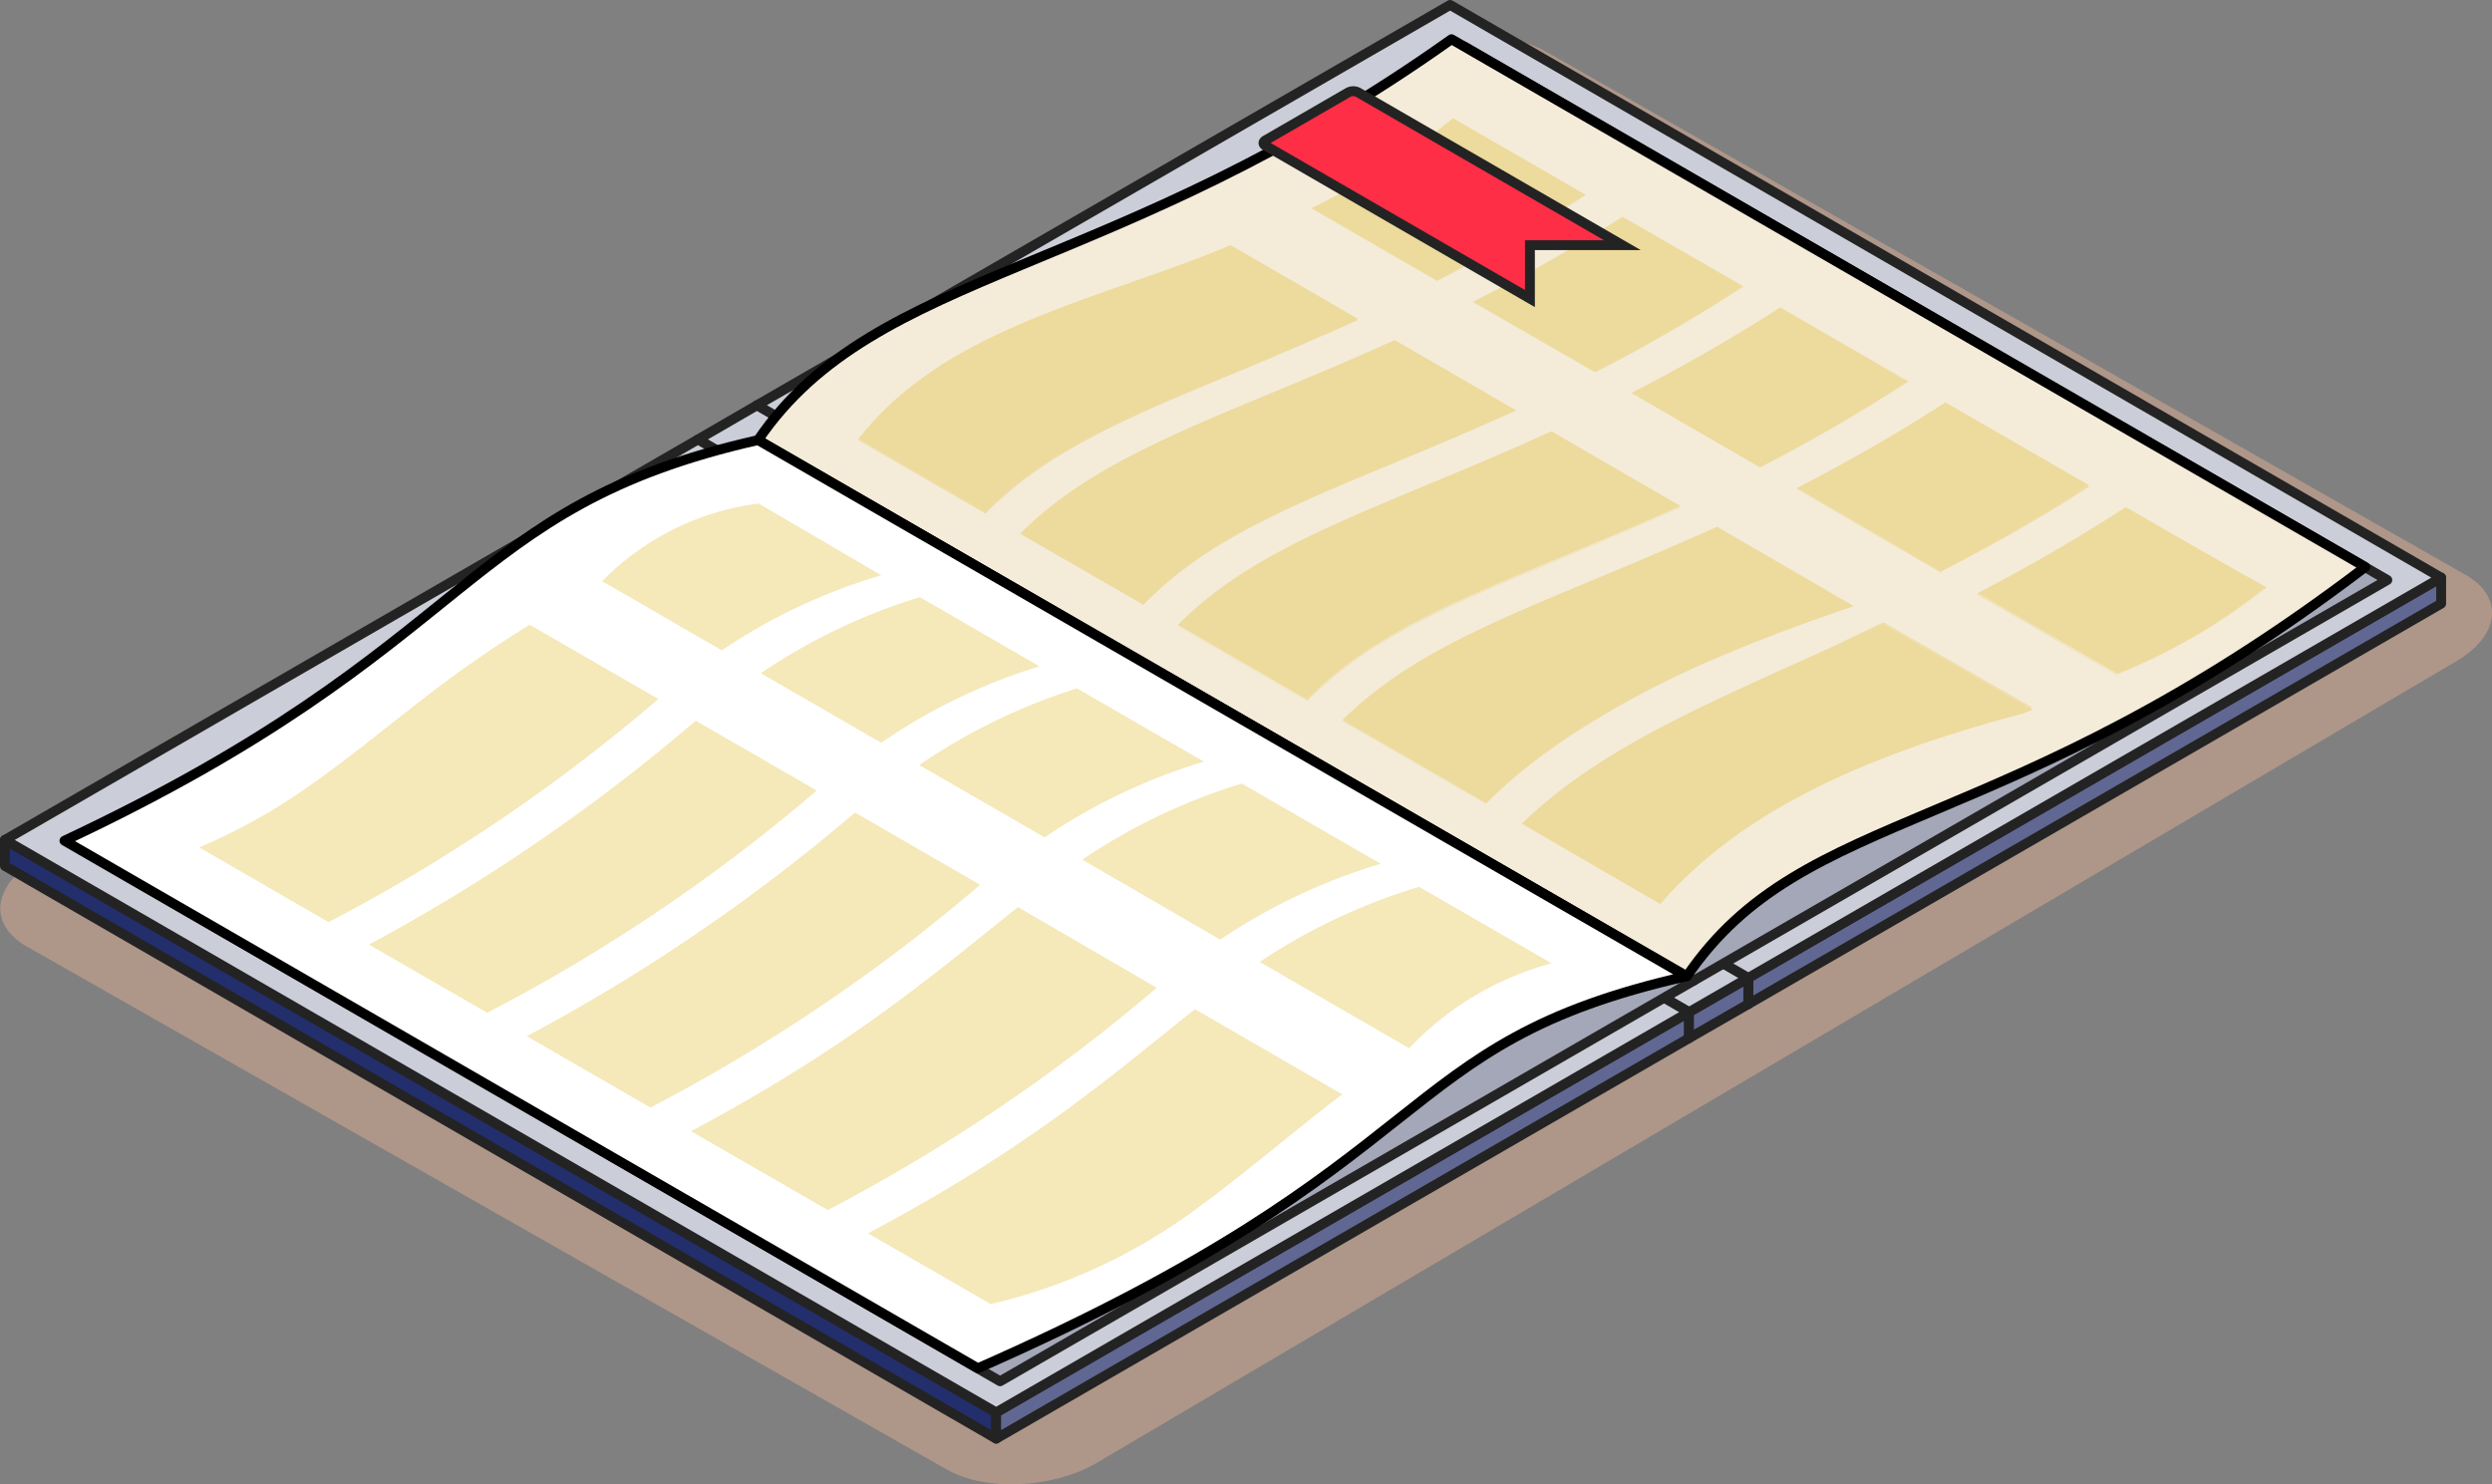 <svg xmlns="http://www.w3.org/2000/svg" viewBox="0 0 126.43 75.32"><rect x="0" y="0" width="126.43" height="75.32" fill="#808080" stroke="none"/><defs><style>.cls-1{isolation:isolate;}.cls-2{fill:#ddad92;mix-blend-mode:multiply;opacity:0.5;}.cls-10,.cls-12,.cls-13,.cls-2,.cls-3,.cls-4,.cls-5,.cls-6,.cls-7,.cls-8,.cls-9{fill-rule:evenodd;}.cls-3{fill:#7261ec;}.cls-13,.cls-3,.cls-4,.cls-5,.cls-6,.cls-7{stroke:#232323;}.cls-3,.cls-4,.cls-5,.cls-6,.cls-7,.cls-8,.cls-9{stroke-linejoin:round;}.cls-13,.cls-3,.cls-4,.cls-5,.cls-6,.cls-7,.cls-8,.cls-9{stroke-width:0.5px;}.cls-4{fill:#606792;}.cls-5{fill:#232e6c;}.cls-6{fill:#cbced8;}.cls-7{fill:#a3a7b7;}.cls-8{fill:#f4ecd9;}.cls-8,.cls-9{stroke:#000;}.cls-9{fill:#fff;}.cls-10,.cls-11{fill:#edda9d;}.cls-12{fill:#f5e8b9;}.cls-13{fill:#fd2e46;stroke-miterlimit:22.93;}</style></defs><g class="cls-1"><g id="レイヤー_2" data-name="レイヤー 2"><g id="レイヤー_1-2" data-name="レイヤー 1"><path class="cls-2" d="M78.44,2.62l46.69,26.57c1.93,1.12,1.69,3.09-.54,4.38l-69,40.69c-2.22,1.28-5.62,1.42-7.55.31L1.31,48c-1.92-1.12-1.68-3.09.54-4.38l69-40.69C73.11,1.65,76.51,1.51,78.44,2.62Z"/><polygon class="cls-3" points="38.41 20.56 38.41 21.89 88.7 50.95 88.7 49.62 38.41 20.56"/><polygon class="cls-4" points="88.7 49.62 88.7 50.95 123.85 30.63 123.85 29.31 88.7 49.62"/><polygon class="cls-5" points="0.25 42.62 0.25 43.94 50.54 73 50.54 71.67 0.25 42.62"/><polygon class="cls-4" points="50.54 71.67 50.54 73 85.69 52.68 85.69 51.36 50.54 71.67"/><polygon class="cls-4" points="88.7 49.62 88.7 50.95 85.69 52.68 85.69 51.36 88.7 49.62"/><polygon class="cls-6" points="35.41 22.3 38.41 20.56 88.7 49.62 85.69 51.36 35.41 22.3"/><polygon class="cls-6" points="35.41 22.3 0.25 42.62 50.54 71.67 85.69 51.36 35.41 22.3"/><polygon class="cls-6" points="73.57 0.25 38.41 20.56 88.7 49.62 123.85 29.31 73.57 0.25"/><path class="cls-7" d="M39.1,22.7,74.29,2.36l46.83,27.07L85.93,49.76Z"/><path class="cls-7" d="M39.1,22.7,3.91,43,50.74,70.09,85.93,49.76Z"/><path class="cls-8" d="M38.46,22.33c6-8.83,18-8.12,35.18-20.34L120,28.77c-18.37,14-28.44,12-34.42,20.77Z"/><path class="cls-9" d="M38.46,22.33c-15.28,3.46-14,10.37-35.19,20.33L49.61,69.43C73.75,58.82,70.28,53,85.56,49.54Z"/><path class="cls-10" d="M114.93,29.81l-7.08-4.08a85.64,85.64,0,0,1-7.51,4.36l7.08,4.1a28.56,28.56,0,0,0,7.5-4.37Zm-9-5.18A85,85,0,0,1,98.48,29l-7.33-4.23c2.38-1.22,4.9-2.64,7.55-4.35L106,24.63Zm-9.15-5.28L90.32,15.6c-2.65,1.7-5.17,3.12-7.55,4.34l6.52,3.77c2.37-1.22,4.88-2.65,7.52-4.36ZM88.43,14.5a83.37,83.37,0,0,1-7.53,4.36l-6.14-3.55A86,86,0,0,0,82.32,11l6.11,3.53Zm-8-4.62L73.72,6a37.16,37.16,0,0,1-7.17,4.56l6.35,3.67a86.21,86.21,0,0,0,7.53-4.36Zm-18,2.59,6.44,3.72C60.54,20,54.18,21.67,50,26l-6.44-3.72c4.41-5.67,12.08-7,18.91-9.85ZM51.76,27.08,58,30.67c4.23-4.37,10.58-6.05,18.91-9.85l-6.15-3.56c-8.31,3.79-14.68,5.5-19,9.82Zm8,4.63c4.27-4.32,10.64-6,18.95-9.82l6.54,3.78c-8.33,3.81-14.7,5.48-18.94,9.83l-6.55-3.79Zm8.36,4.83,7.28,4.21c4.3-4.23,10.56-7.29,18.61-10l-6.91-4c-8.31,3.79-14.69,5.5-19,9.8Zm9.09,5.25c4.34-4.18,10-6.3,18.34-10.14L103.1,36l-.46.18c-8.32,2.22-14.42,5.08-18.42,9.68Z"/><path class="cls-11" d="M84.22,45.85h0l-7-4.05h0c3.64-3.51,8.19-5.56,14.48-8.4,1.23-.55,2.51-1.13,3.87-1.76h0L103.13,36l-.48.2c-9,2.38-14.67,5.37-18.42,9.67Zm-7-4.06,7,4a24.63,24.63,0,0,1,7.59-5.72,53.84,53.84,0,0,1,10.83-4l.43-.18-7.51-4.31L91.7,33.41C85.42,36.25,80.87,38.29,77.24,41.79Zm-1.83-1h0l-7.29-4.21v0c3.13-3.13,7.34-4.88,12.67-7.09,2-.83,4.07-1.69,6.31-2.72h0l6.93,4h0c-8.89,3-14.64,6.1-18.61,10Zm-7.26-4.22,7.25,4.19a33.1,33.1,0,0,1,7.9-5.57A74.35,74.35,0,0,1,94,30.73l-6.88-4c-2.25,1-4.31,1.88-6.31,2.71C75.48,31.67,71.28,33.41,68.15,36.54Zm-1.82-1h0l-6.57-3.8h0c3.13-3.17,7.36-4.92,12.71-7.14,2-.82,4-1.67,6.25-2.68h0l6.55,3.79h0c-2.26,1-4.34,1.9-6.35,2.73-5.3,2.2-9.49,3.93-12.58,7.1Zm-6.54-3.8,6.53,3.77c3.09-3.16,7.28-4.9,12.58-7.09,2-.83,4.07-1.69,6.33-2.73L78.72,21.9c-2.22,1-4.26,1.86-6.24,2.68C67.14,26.8,62.92,28.55,59.79,31.71Zm47.63,2.49h0l-7.1-4.11h0c2.62-1.35,5.08-2.78,7.52-4.36h0L115,29.81h0a28.87,28.87,0,0,1-7.51,4.37Zm-7-4.1,7,4.07a29,29,0,0,0,7.49-4.35l-7.06-4.08C105.42,27.32,103,28.75,100.37,30.1ZM58,30.68h0l-6.21-3.59h0c3.13-3.17,7.36-4.92,12.71-7.14,2-.83,4-1.67,6.25-2.69h0l6.17,3.57h0c-2.24,1-4.29,1.88-6.28,2.7-5.32,2.21-9.53,3.95-12.62,7.15Zm-6.18-3.6L58,30.65c3.09-3.19,7.3-4.94,12.62-7.14,2-.83,4-1.68,6.26-2.69l-6.13-3.54c-2.22,1-4.26,1.86-6.24,2.68C59.13,22.17,54.91,23.93,51.78,27.08Zm46.7,2h0l-7.34-4.25h0a86.22,86.22,0,0,0,7.54-4.34h0l7.27,4.2h0A84.34,84.34,0,0,1,98.48,29Zm-7.3-4.24L98.48,29c2.59-1.35,5-2.78,7.46-4.37L98.7,20.45C96.26,22,93.8,23.44,91.18,24.79ZM50,26.06h0l-6.46-3.73h0a17.85,17.85,0,0,1,6-4.81,61,61,0,0,1,7.49-3c1.78-.63,3.62-1.27,5.38-2h0l6.46,3.73h0c-2.24,1-4.3,1.88-6.29,2.71-5.33,2.2-9.53,3.95-12.62,7.14Zm-6.42-3.75L50,26c3.09-3.19,7.3-4.93,12.62-7.14,2-.82,4-1.67,6.26-2.69l-6.41-3.71c-1.76.75-3.6,1.4-5.37,2C51.78,16.36,46.8,18.12,43.53,22.31Zm45.76,1.41h0l-6.54-3.78h0c2.63-1.34,5.1-2.77,7.56-4.34h0l6.5,3.75v0a86.22,86.22,0,0,1-7.53,4.36Zm-6.5-3.78,6.5,3.75a85.51,85.51,0,0,0,7.5-4.34l-6.47-3.74C87.88,17.18,85.41,18.6,82.79,19.94ZM80.9,18.88h0l-6.17-3.56h0A83.72,83.72,0,0,0,82.31,11h0l6.14,3.54h0a83.75,83.75,0,0,1-7.53,4.36Zm-6.11-3.57,6.11,3.54a82,82,0,0,0,7.51-4.35L82.32,11A85.86,85.86,0,0,1,74.79,15.31ZM72.9,14.25h0l-6.37-3.68h0A37.92,37.92,0,0,0,73.72,6h0l6.73,3.89h0a84.77,84.77,0,0,1-7.53,4.36Zm-6.33-3.68,6.33,3.65a84.08,84.08,0,0,0,7.5-4.34L73.72,6A36.88,36.88,0,0,1,66.57,10.57Z"/><path class="cls-12" d="M50.28,66.17a28.36,28.36,0,0,0,9.82-4.4c2.75-1.94,5.32-4.21,8-6.24l-7.47-4.32c-3.93,3.1-8.18,6.91-16.59,11.37l6.22,3.59Zm8.44-16.08A89.28,89.28,0,0,1,42,61.4l-6.94-4c8.4-4.47,12.66-8.27,16.59-11.37l7,4.07Zm-9-5.19A88.51,88.51,0,0,1,33,56.2l-6.27-3.62A92.9,92.9,0,0,0,43.38,41.23l6.35,3.67Zm-8.29-4.79-6.13-3.54A93.27,93.27,0,0,1,18.72,47.93l6,3.46A87.93,87.93,0,0,0,41.44,40.11Zm-8.06-4.66-6.5-3.75c-.95.59-1.88,1.2-2.8,1.84-2.89,2-5.52,4.34-8.39,6.35A29.83,29.83,0,0,1,10.11,43l6.56,3.79a88.66,88.66,0,0,0,16.71-11.3ZM71.46,53.17l-7.55-4.36A30.32,30.32,0,0,1,72,45l6.72,3.88a15.55,15.55,0,0,0-7.26,4.34Zm-1.39-9.33L63,39.76a30.32,30.32,0,0,0-8.09,3.86l7,4.06a29.73,29.73,0,0,1,8.11-3.84Zm-9-5.2-6.43-3.71a30.19,30.19,0,0,0-8,3.89L53,42.49a29.52,29.52,0,0,1,8.1-3.85Zm-8.36-4.82a29.09,29.09,0,0,0-8,3.87l-6.11-3.53a30,30,0,0,1,8.07-3.86l6.08,3.52Zm-8-4.63A29.3,29.3,0,0,0,36.62,33l-6.07-3.51a13.54,13.54,0,0,1,7.94-3.94Z"/><path class="cls-13" d="M64.2,7.12l4.22-2.44a.55.55,0,0,1,.47,0l13.42,7.76H77.62v2.71L64.2,7.39C64.07,7.32,64.07,7.2,64.2,7.12Z"/></g></g></g></svg>
